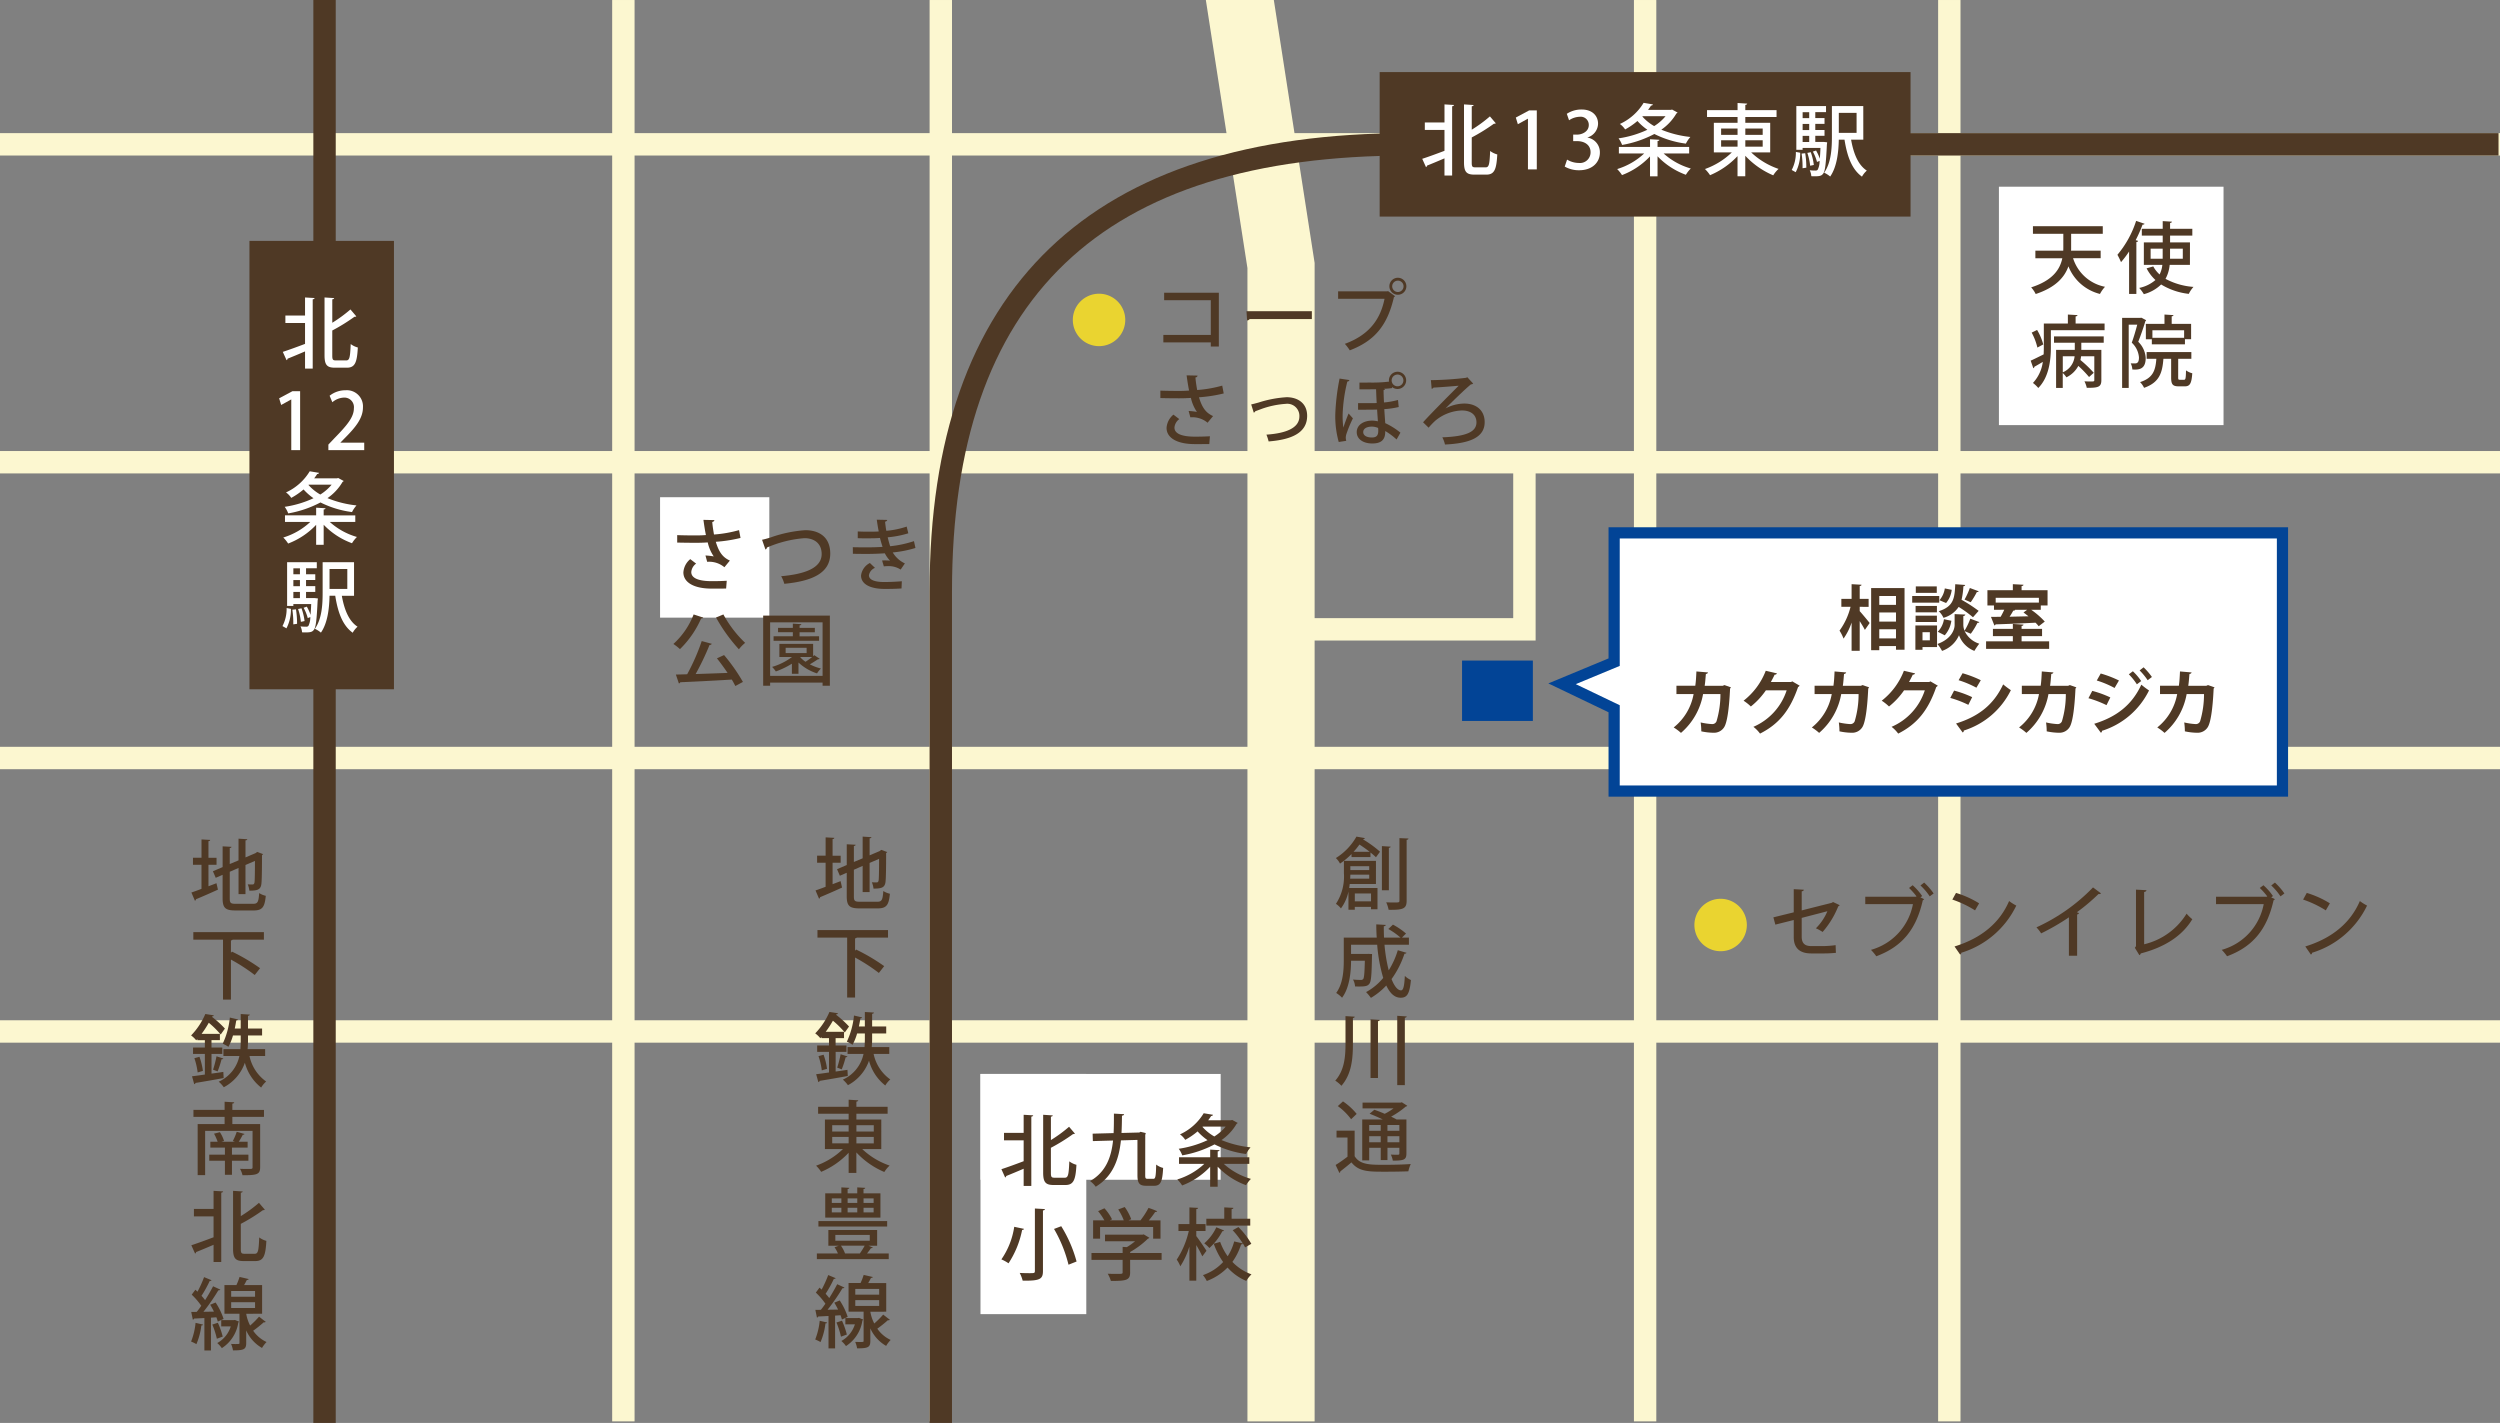 <svg height="254" viewBox="0 0 446.263 254" width="446.263" xmlns="http://www.w3.org/2000/svg" xmlns:xlink="http://www.w3.org/1999/xlink"><rect x="0" y="0" width="446.263" height="254" fill="#808080" stroke="none"/><clipPath id="a"><path d="m0 0h446v254h-446z"/></clipPath><g fill="#fcf7d0"><path d="m109.277.002h3.997v253.722h-3.997z"/><path d="m165.94.002h3.997v253.722h-3.997z"/><path d="m291.664.002h3.995v253.722h-3.995z"/><path d="m345.966.002h3.995v253.722h-3.995z"/><path d="m0 182.124h446.263v3.997h-446.263z"/><path d="m0 133.31h446.263v3.997h-446.263z"/><path d="m0 80.511h446.263v3.997h-446.263z"/><path d="m0 23.765h446.263v3.997h-446.263z"/><path d="m132.845 18.048 7.425 47.862v205.861h11.992v-206.786l-7.282-46.937z" transform="translate(82.405 -18.048)"/></g><path d="m138.538 47.089v9.6h-1.438v-.739h-8.47v-1.328h8.47v-6.2h-8.33v-1.333z" fill="#4f3925" transform="translate(79.034 5.169)"/><g clip-path="url(#a)" transform="translate(0 .001)"><g fill="#4f3925"><path d="m136.876 48.922h11.669v1.4h-11.108a.594.594 0 0 1 -.45.254z" transform="translate(85.628 6.633)"/><path d="m145.965 48.023h8.8l.1-.056 1.272.923a.591.591 0 0 1 -.207.167c-1.2 5.227-3.592 7.855-7.883 9.5a7.668 7.668 0 0 0 -.88-1.161c3.925-1.44 6.275-3.955 7.084-8.036h-8.286zm10.676-2.423a1.517 1.517 0 1 1 -1.524 1.524 1.515 1.515 0 0 1 1.524-1.524m1.008 1.524a1.014 1.014 0 1 0 -1.008 1.018 1.017 1.017 0 0 0 1.008-1.018" transform="translate(92.894 3.982)"/><path d="m139.641 58.512a25.928 25.928 0 0 1 -4.416.686c.531 1.733 1.144 2.739 2.516 3.354l-.981 1.188a4.211 4.211 0 0 0 -3.072-.963l-.31-1.134a11.056 11.056 0 0 1 1.481.167 7.146 7.146 0 0 1 -1.074-2.5c-.588.041-1.314.07-2.082.07-.853 0-2.447-.014-3.37-.043v-1.327c.813.029 1.916.054 3.381.054.59 0 1.245-.025 1.749-.068-.169-.768-.306-1.72-.446-2.712l1.956.043c-.013.167-.14.293-.378.335.056.768.184 1.522.308 2.237a22.352 22.352 0 0 0 4.472-.783zm-2.571 9.03c-.686.014-1.454.014-2.586.014-3.16 0-5.046-1.1-5.046-2.9a3.346 3.346 0 0 1 1.229-2.361l1.047.8a2.051 2.051 0 0 0 -.864 1.51c0 1.2 1.578 1.621 3.673 1.621 1.162 0 1.945-.029 2.656-.072z" transform="translate(78.798 11.719)"/><path d="m137.343 58.736c.293-.054.768-.182 1.326-.335a20.209 20.209 0 0 1 5-.95c1.915 0 3.662 1.006 3.662 3.327 0 3.129-2.964 4.261-6.878 4.569a7.76 7.76 0 0 0 -.391-1.216c3.34-.223 5.884-1.117 5.884-3.257a2.163 2.163 0 0 0 -2.445-2.235 15.77 15.77 0 0 0 -4.544.991c-.293.113-.642.239-.88.322a.38.38 0 0 1 -.279.25z" transform="translate(86.001 13.452)"/><path d="m146.3 67.468a17.111 17.111 0 0 1 -.615-4.934 38.954 38.954 0 0 1 .768-6.386l1.76.266a.4.4 0 0 1 -.376.265 27.829 27.829 0 0 0 -.837 5.843 15.376 15.376 0 0 0 .126 2.377c.167-.533.6-1.735.936-2.517l.768.867a22.562 22.562 0 0 0 -1.159 2.795 2.311 2.311 0 0 0 -.113.669 2.092 2.092 0 0 0 .085.547zm5.674-10.608a24.674 24.674 0 0 0 3.3-.167 1.09 1.09 0 0 1 -.014-.223 1.538 1.538 0 1 1 .545 1.173l.029.2a11.329 11.329 0 0 1 -1.481.126l.223.056c-.043.1-.113.139-.266.167-.014.489.029 1.369.07 2.222a14 14 0 0 0 2.5-.448l.126 1.26a15.036 15.036 0 0 1 -2.573.378c.058.977.128 1.871.169 2.5a12.588 12.588 0 0 1 2.712 1.7l-.686 1.216a12.315 12.315 0 0 0 -2.026-1.51c.043 1.679-.839 2.224-2.319 2.224-1.58 0-2.768-.754-2.768-2.026 0-1.328 1.287-2.055 2.741-2.055a4.513 4.513 0 0 1 1.033.126c-.029-.588-.1-1.328-.139-2.1-.756.029-2.544.029-3.4.029v-1.171h2.291c.337 0 .7 0 1.036-.029-.058-.894-.085-1.817-.113-2.458-.347.013-.7.013-1.062.013h-1.902v-1.2zm1.384 8.6a4.4 4.4 0 0 0 -.029-.5 3.15 3.15 0 0 0 -1.089-.238c-.882 0-1.566.322-1.566.979s.7.965 1.537.965c.867 0 1.146-.392 1.146-1.2m4.486-8.986a1.048 1.048 0 1 0 -1.047 1.047 1.047 1.047 0 0 0 1.047-1.047" transform="translate(92.67 11.428)"/><path d="m158.43 61.025a7.35 7.35 0 0 1 3.327-.853c2.123 0 3.633 1.2 3.633 3.313 0 2.656-2.489 3.788-7.084 4a5.1 5.1 0 0 0 -.477-1.285c4.178-.155 6.095-.936 6.095-2.669 0-1.371-1.035-2.125-2.6-2.125a7.82 7.82 0 0 0 -4.751 1.832 12.854 12.854 0 0 0 -1.188 1.243l-.991-.965c1.2-1.357 4.794-4.963 6.357-6.527-.711.068-3.284.279-4.5.335a.493.493 0 0 1 -.32.223l-.14-1.551a59.1 59.1 0 0 0 6.276-.419l.223-.112 1.049 1.146a.672.672 0 0 1 -.407.139c-1.161.95-3.635 3.383-4.5 4.263z" transform="translate(99.631 11.863)"/><path d="m200.979 109.118a.379.379 0 0 1 -.252.194 15.9 15.9 0 0 1 -2.795 4.585 6.943 6.943 0 0 0 -1.2-.657 9.38 9.38 0 0 0 2.053-3.046l-4.583 1.188v3.369c0 1.242.644 1.663 1.706 1.663h2.249a17.885 17.885 0 0 0 2.1-.167c.014.417.027.977.056 1.369a21.061 21.061 0 0 1 -2.111.112h-2.305c-1.985 0-3.117-.909-3.117-2.922v-3.045l-3.284.824-.349-1.3 3.633-.894v-4.137l1.8.1c-.011.167-.153.252-.376.293v3.4l5.409-1.369.167-.139z" transform="translate(127.412 52.465)"/><path d="m206.717 106.074a10.3 10.3 0 0 1 1.7 1.929l-.308.238.657.32a.558.558 0 0 1 -.238.2c-1.173 5.24-3.732 8.3-8.3 9.991a9.865 9.865 0 0 0 -.95-1.144 10.478 10.478 0 0 0 7.491-8.162h-8.509v-1.314h9.03l.113-.07a11.879 11.879 0 0 0 -1.33-1.5zm3.046 1.985a10.625 10.625 0 0 0 -1.65-1.943l.657-.516a11.264 11.264 0 0 1 1.691 1.943z" transform="translate(134.701 51.944)"/><path d="m207.552 106.625a17.165 17.165 0 0 1 4.124 1.859l-.727 1.256a19.078 19.078 0 0 0 -4.052-1.927zm-.265 9.559c4.823-1.481 8.092-4.248 9.742-8.107a9.192 9.192 0 0 0 1.285.81 16.1 16.1 0 0 1 -9.8 8.414.457.457 0 0 1 -.223.337z" transform="translate(141.606 52.764)"/><path d="m226.768 107.143a.423.423 0 0 1 -.308.124.565.565 0 0 1 -.139-.013 34.393 34.393 0 0 1 -3.86 3.255c.128.056.3.126.378.155a.381.381 0 0 1 -.335.238v7.378h-1.468v-6.861a41.285 41.285 0 0 1 -4.959 2.867 6.263 6.263 0 0 0 -.839-1.078 33.11 33.11 0 0 0 10.1-7.128z" transform="translate(148.275 52.328)"/><path d="m226.659 116.053a12.2 12.2 0 0 0 7.574-5.465 7.544 7.544 0 0 0 1.02.993c-1.844 3.061-5.044 5.031-9.2 6.107a.433.433 0 0 1 -.252.308l-.8-1.314.2-.293v-10.089l1.871.1c-.013.153-.139.279-.417.32z" transform="translate(156.085 52.503)"/><path d="m241.513 106.074a10.3 10.3 0 0 1 1.7 1.929l-.308.238.657.32a.558.558 0 0 1 -.238.2c-1.173 5.24-3.732 8.3-8.3 9.991a9.867 9.867 0 0 0 -.95-1.144 10.478 10.478 0 0 0 7.491-8.162h-8.513v-1.314h9.03l.113-.07a11.876 11.876 0 0 0 -1.33-1.5zm3.046 1.985a10.625 10.625 0 0 0 -1.65-1.943l.657-.516a11.265 11.265 0 0 1 1.691 1.943z" transform="translate(162.519 51.944)"/><path d="m242.348 106.625a17.165 17.165 0 0 1 4.124 1.859l-.727 1.256a19.077 19.077 0 0 0 -4.052-1.927zm-.265 9.559c4.823-1.481 8.092-4.248 9.742-8.107a9.188 9.188 0 0 0 1.285.81 16.1 16.1 0 0 1 -9.8 8.414.452.452 0 0 1 -.223.337z" transform="translate(169.423 52.764)"/><path d="m150.913 101.3c-.027.126-.14.2-.32.2l-.014.027a19.484 19.484 0 0 1 3.045 2.21l-.725.991c-.252-.252-.6-.545-.979-.853v.812h-3.381v-.533a13.3 13.3 0 0 1 -2.057 1.706 3.452 3.452 0 0 0 -.74-.992 10.719 10.719 0 0 0 3.676-3.829zm1.985 8.2h-4.682c-.027.239-.056.475-.1.713h5.058v3.8h-1.159v-.434h-2.893v.516h-1.132v-3.245a7.566 7.566 0 0 1 -1.341 3.005 3.834 3.834 0 0 0 -.894-.812 8.892 8.892 0 0 0 1.425-5.478v-2.2h5.72zm-4.571-1.663c0 .223-.014.461-.029.713h3.4v-.713zm3.369-1.51h-3.369v.686h3.373zm.085-2.571c-.574-.448-1.216-.909-1.832-1.3a12.077 12.077 0 0 1 -1.049 1.3zm.238 7.435h-2.892v1.4h2.892zm3.507-8.357c-.014.11-.1.18-.322.223v7.561h-1.243v-7.883zm1.566-1.524 1.607.07c-.014.124-.1.209-.322.238v10.843c0 1.456-.6 1.679-3.214 1.65a6.168 6.168 0 0 0 -.432-1.342c.543.029 1.06.029 1.438.029.824 0 .923 0 .923-.351z" transform="translate(92.715 48.298)"/><path d="m154.4 113.38a28.485 28.485 0 0 0 .754 4.569 14.459 14.459 0 0 0 1.621-3.592l1.553.462c-.043.11-.169.167-.365.167a16.472 16.472 0 0 1 -2.305 4.527c.489 1.245 1.076 2.012 1.7 2.012.392 0 .588-.74.673-2.584a3.652 3.652 0 0 0 1.089.74c-.238 2.474-.686 3.16-1.832 3.16-1.074 0-1.886-.756-2.57-2.181a12.316 12.316 0 0 1 -2.741 2.208 10.1 10.1 0 0 0 -.865-1.035 10.418 10.418 0 0 0 3.061-2.528 28.214 28.214 0 0 1 -1.078-5.926h-4.666v1.648h2.766l.3-.014.684.029c0 .112 0 .279-.014.419-.056 3.243-.139 4.473-.461 4.877-.264.351-.545.5-1.747.5-.25 0-.533 0-.812-.011a3.01 3.01 0 0 0 -.362-1.231c.6.054 1.146.068 1.382.068a.481.481 0 0 0 .435-.167c.166-.209.238-1.047.293-3.255h-2.46c-.014 2.026-.266 4.821-1.609 6.6a5.132 5.132 0 0 0 -1.047-.853c1.243-1.691 1.355-4.1 1.355-5.926v-3.955h5.882c-.054-.785-.081-1.58-.081-2.363l1.69.1c0 .126-.112.211-.349.239 0 .669.014 1.355.041 2.026h2.949a12.945 12.945 0 0 0 -2.181-1.539l.826-.781a12.564 12.564 0 0 1 2.334 1.593l-.729.727h1.245v1.272z" transform="translate(92.74 55.258)"/><path d="m147.51 118.872 1.65.1c-.014.126-.1.194-.322.238v4.5c0 2.724-.211 5.492-2.053 7.6a5.86 5.86 0 0 0 -1.1-.921c1.65-1.873 1.83-4.292 1.83-6.681zm4.473.574 1.65.1c-.014.128-.113.2-.322.238v10.133h-1.328zm4.765-.63 1.69.112c-.013.113-.1.2-.333.238v12.02h-1.357z" transform="translate(92.666 62.51)"/><path d="m149.115 132.532v4.556c.934 1.539 2.795 1.539 5.254 1.539 1.607 0 3.522-.041 4.765-.14a6.26 6.26 0 0 0 -.434 1.3c-1.033.043-2.613.072-4.067.072-3.046 0-4.765 0-6.091-1.665-.686.587-1.4 1.159-1.987 1.607a.248.248 0 0 1 -.167.266l-.671-1.411a24.872 24.872 0 0 0 2.125-1.483v-3.41h-1.958v-1.231zm-2.082-5.226a11.275 11.275 0 0 1 2.444 2.235l-.992.95a10.85 10.85 0 0 0 -2.375-2.346zm4.68 8.286v2.249h-1.243v-7.308h3.662c-.756-.364-1.621-.741-2.348-1.022l.853-.711c.56.194 1.216.446 1.844.725a10.679 10.679 0 0 0 1.566-.964h-5.521v-1.033h6.805l.2-.07.979.628a.36.36 0 0 1 -.266.142 15.4 15.4 0 0 1 -2.613 1.8c.363.18.7.347.964.5h1.762v6.08c0 1.144-.477 1.27-2.433 1.27a3.73 3.73 0 0 0 -.349-1.076c.349.014.671.029.923.029.543 0 .6 0 .6-.238v-1.008h-2.125v2.2h-1.2v-2.2zm2.055-4.065h-2.055v1.033h2.055zm-2.055 3.073h2.055v-1.076h-2.055zm5.382-3.073h-2.125v1.033h2.13zm-2.125 3.073h2.13v-1.076h-2.125z" transform="translate(92.696 69.297)"/></g><path d="m0 0h40.094v42.557h-40.094z" fill="#fff" transform="translate(356.818 33.327)"/><path d="m0 0h12.641v10.782h-12.641z" fill="#024496" transform="translate(260.983 117.912)"/><path d="m0 0h3.997v306.227h-3.997z" fill="#4f3925" transform="translate(55.934 -32.477)"/><path d="m109.439 281.24h-4v-168.22c0-54.257 28.739-81.765 85.422-81.765h243.576v4h-243.573c-54.791 0-81.425 25.439-81.425 77.769z" fill="#4f3925" transform="translate(60.498 -7.491)"/><path d="m0 0h25.795v80.038h-25.795z" fill="#4f3925" transform="translate(44.527 42.999)"/><path d="m0 0h94.766v25.795h-94.766z" fill="#4f3925" transform="translate(246.278 12.865)"/><path d="m35.258 109.74 1.427-.545.265 1.146c-1.425.657-2.949 1.314-3.926 1.718a.278.278 0 0 1 -.184.266l-.628-1.468c.489-.167 1.117-.39 1.8-.655v-4.292h-1.519v-1.258h1.522v-3.271l1.551.085c-.014.128-.1.2-.308.223v2.964h1.442v1.258h-1.442zm3.8 2.167c0 .81.153.964 1.062.964h3.131c.81 0 .95-.363 1.062-1.915a3.644 3.644 0 0 0 1.175.489c-.182 1.97-.587 2.613-2.14 2.613h-3.3c-1.76 0-2.264-.448-2.264-2.152v-4.206l-1.231.531-.5-1.173 1.733-.74v-3.705l1.58.085c-.014.124-.1.194-.308.223v2.852l1.566-.657v-3.872l1.566.1c-.014.112-.1.182-.322.211v3.034l1.774-.756.308-.223 1.063.39a.649.649 0 0 1 -.2.182c0 2.669-.029 4.612-.112 5.172-.126 1.047-.812 1.173-2.14 1.173a4.169 4.169 0 0 0 -.293-1.132c.293.027.686.027.826.027.194 0 .32-.054.376-.349.056-.279.085-1.634.085-3.858l-1.691.729v5.2h-1.238v-4.674l-1.566.684z" fill="#4f3925" transform="translate(1.954 48.461)"/><path d="m45 111.859h-5.578a.482.482 0 0 1 -.308.139v2.2l.182-.209a34.119 34.119 0 0 1 5.017 2.962l-.95 1.216a32.36 32.36 0 0 0 -4.248-2.753v7.14h-1.415v-10.695h-5.3v-1.342h12.6z" fill="#4f3925" transform="translate(2.109 55.875)"/><path d="m35.828 129.276c.686-.1 1.411-.194 2.111-.308l.056 1.1c-1.859.337-3.788.673-5.017.867a.3.3 0 0 1 -.239.225l-.39-1.413c.644-.068 1.425-.182 2.293-.306v-3.676h-2.112v-1.146h2.111v-1.314h-1.341v-.2l-.209.223a4.441 4.441 0 0 0 -.909-.866 12.769 12.769 0 0 0 2.543-3.829l1.51.238c-.027.126-.126.194-.308.194l-.027.07a17.839 17.839 0 0 1 2.319 2.1l-.754 1.062a16 16 0 0 0 -2.125-2.1 18.28 18.28 0 0 1 -1.287 1.987h3.271v1.117h-1.5v1.314h1.929v1.146h-1.925zm-2.474-.209a12.411 12.411 0 0 0 -.587-2.544l.909-.252a11.987 11.987 0 0 1 .615 2.517zm4.585-2.489c-.056.1-.155.14-.322.14a16.757 16.757 0 0 1 -.7 2.165l-.812-.308a20.252 20.252 0 0 0 .615-2.39zm7.462-.446h-2.794a7.461 7.461 0 0 0 2.976 4.554 4.54 4.54 0 0 0 -.894 1.078 8.375 8.375 0 0 1 -2.906-4.43 7.873 7.873 0 0 1 -3.761 4.374 5.938 5.938 0 0 0 -.907-.993 6.5 6.5 0 0 0 3.689-4.583h-2.852v-1.232h3.034c.041-.558.056-1.1.056-1.621v-.81h-1.384a9.828 9.828 0 0 1 -.812 2.026 6.432 6.432 0 0 0 -1.018-.56 14.2 14.2 0 0 0 1.272-4.666l1.452.335c-.027.1-.126.167-.308.167-.07.473-.167.965-.265 1.452h1.062v-2.584l1.621.1c-.014.112-.112.2-.322.225v2.262h2.516v1.245h-2.515v.81a15.752 15.752 0 0 1 -.07 1.621h3.129z" fill="#4f3925" transform="translate(1.929 62.37)"/><path d="m45.007 130.038h-5.647v1.283h4.961v7.7c0 1.3-.545 1.438-3.145 1.438a4.711 4.711 0 0 0 -.446-1.144c.461.014.965.025 1.342.025.81 0 .894 0 .894-.318v-6.487h-8.466v7.9h-1.332v-9.114h4.808v-1.283h-5.562v-1.245h5.562v-1.452l1.718.1c-.014.128-.1.2-.335.239v1.117h5.647zm-2.782 7.838h-2.935v2.5h-1.258v-2.5h-2.795v-1.089h2.795v-1.26h-2.6v-1.047h1.3a9.345 9.345 0 0 0 -.642-1.44l1.047-.265a6.3 6.3 0 0 1 .741 1.564l-.475.14h2.418c-.142-.041-.266-.1-.378-.126a10.1 10.1 0 0 0 .7-1.648l1.4.39a.339.339 0 0 1 -.322.14 13.346 13.346 0 0 1 -.713 1.243h1.578v1.047h-2.796v1.26h2.935z" fill="#4f3925" transform="translate(2.116 69.325)"/><path d="m36.173 139.407v-3.228l1.706.1c-.014.11-.112.194-.335.236v12.368h-1.371v-3.073c-1.159.5-2.305.977-3.117 1.3a.292.292 0 0 1 -.182.266l-.669-1.483c.991-.32 2.487-.866 3.968-1.425v-3.73h-3.507v-1.328zm4.864 7.113c0 .77.1.894.671.894h1.817c.615 0 .7-.6.8-2.921a3.73 3.73 0 0 0 1.272.615c-.139 2.642-.489 3.606-1.956 3.606h-2.115c-1.44 0-1.873-.491-1.873-2.224v-10.311l1.72.112c-.014.112-.112.2-.337.223v4.18a25.039 25.039 0 0 0 3.243-2.377l1.049 1.231a.365.365 0 0 1 -.322.068 33.075 33.075 0 0 1 -3.97 2.46z" fill="#4f3925" transform="translate(1.949 76.391)"/><path d="m34.306 153.22c-.029.14-.155.167-.293.155a12.055 12.055 0 0 1 -.882 3.34 6.737 6.737 0 0 0 -.95-.462 12.15 12.15 0 0 0 .8-3.34zm2.642-.531a6.406 6.406 0 0 0 -.252-.768l-.965.068v5.857h-1.175v-5.787c-.7.029-1.326.07-1.83.085a.262.262 0 0 1 -.238.194l-.279-1.368.977-.014c.266-.322.545-.7.812-1.09a12.361 12.361 0 0 0 -1.706-1.985l.657-.88c.126.112.252.223.378.349a19.876 19.876 0 0 0 1.173-2.6l1.342.558a.374.374 0 0 1 -.335.124 21.228 21.228 0 0 1 -1.468 2.658 7.3 7.3 0 0 1 .642.768c.547-.853 1.049-1.733 1.427-2.474l1.3.6a.437.437 0 0 1 -.363.126 34.963 34.963 0 0 1 -2.656 3.829l1.873-.029a12.789 12.789 0 0 0 -.671-1.229l.965-.4a11.887 11.887 0 0 1 1.425 2.935zm.013.209a14.159 14.159 0 0 1 .867 2.474c-.293.1-.574.209-1.049.378a14.125 14.125 0 0 0 -.81-2.53zm3.048-.5.727.293a.259.259 0 0 1 -.126.167 6.56 6.56 0 0 1 -2.937 4.569 5.132 5.132 0 0 0 -.824-.907 5.134 5.134 0 0 0 2.418-2.978h-1.706v-1.117h2.239zm2.012-1.1a7.118 7.118 0 0 0 .7 2.1 15.643 15.643 0 0 0 1.594-1.592c1.062.837 1.132.88 1.2.921a.359.359 0 0 1 -.363.085 21.688 21.688 0 0 1 -1.888 1.51 5.88 5.88 0 0 0 2.39 2.012 5.151 5.151 0 0 0 -.81 1.062 6.754 6.754 0 0 1 -2.823-3.129v2.233c0 1.159-.419 1.328-2.363 1.328a4.842 4.842 0 0 0 -.335-1.146c.279 0 .558.014.783.014.713 0 .713-.014.713-.211v-5.2h-2.684v-5.114h2.138a10.764 10.764 0 0 0 .56-1.454l1.634.378c-.041.11-.153.153-.335.167-.126.265-.308.587-.489.909h3.216v5.114zm-2.683-3.046h4.262v-1.02h-4.263zm0 2.012h4.262v-1.033h-4.263z" fill="#4f3925" transform="translate(1.929 83.221)"/><path d="m97.171 109.535 1.427-.545.265 1.146c-1.425.657-2.949 1.314-3.926 1.718a.278.278 0 0 1 -.184.266l-.628-1.468c.489-.167 1.117-.39 1.8-.655v-4.292h-1.519v-1.258h1.522v-3.271l1.551.085c-.014.128-.1.2-.308.223v2.964h1.441v1.258h-1.441zm3.8 2.167c0 .81.153.965 1.062.965h3.131c.81 0 .95-.364 1.062-1.915a3.644 3.644 0 0 0 1.175.489c-.182 1.97-.587 2.613-2.14 2.613h-3.3c-1.76 0-2.264-.448-2.264-2.152v-4.207l-1.229.531-.5-1.173 1.733-.74v-3.705l1.58.085c-.014.124-.1.194-.308.223v2.852l1.566-.657v-3.872l1.566.1c-.014.112-.1.182-.322.211v3.034l1.774-.756.308-.223 1.063.39a.649.649 0 0 1 -.2.182c0 2.669-.029 4.612-.112 5.172-.126 1.047-.812 1.173-2.14 1.173a4.169 4.169 0 0 0 -.293-1.132c.293.027.686.027.826.027.194 0 .32-.054.376-.349.056-.279.085-1.634.085-3.858l-1.691.729v5.2h-1.243v-4.668l-1.566.684z" fill="#4f3925" transform="translate(51.45 48.297)"/><path d="m106.912 111.654h-5.576a.483.483 0 0 1 -.308.139v2.2l.182-.209a34.119 34.119 0 0 1 5.017 2.962l-.95 1.216a32.36 32.36 0 0 0 -4.248-2.753v7.14h-1.412v-10.695h-5.3v-1.342h12.593z" fill="#4f3925" transform="translate(51.605 55.712)"/><path d="m97.741 129.071c.686-.1 1.411-.194 2.111-.308l.056 1.1c-1.859.337-3.788.673-5.017.867a.3.3 0 0 1 -.239.225l-.39-1.413c.644-.068 1.425-.182 2.293-.306v-3.676h-2.112v-1.146h2.111v-1.314h-1.343v-.2l-.209.223a4.439 4.439 0 0 0 -.909-.866 12.769 12.769 0 0 0 2.543-3.829l1.51.238c-.027.126-.126.194-.308.194l-.027.07a17.84 17.84 0 0 1 2.319 2.1l-.754 1.062a16 16 0 0 0 -2.125-2.1 18.278 18.278 0 0 1 -1.287 1.987h3.271v1.121h-1.5v1.314h1.935v1.146h-1.929zm-2.474-.209a12.413 12.413 0 0 0 -.587-2.544l.909-.252a11.987 11.987 0 0 1 .615 2.517zm4.585-2.489c-.056.1-.155.14-.322.14a16.76 16.76 0 0 1 -.7 2.165l-.812-.308a20.25 20.25 0 0 0 .615-2.39zm7.462-.446h-2.794a7.461 7.461 0 0 0 2.976 4.554 4.54 4.54 0 0 0 -.894 1.078 8.365 8.365 0 0 1 -2.906-4.43 7.873 7.873 0 0 1 -3.761 4.374 5.939 5.939 0 0 0 -.907-.993 6.5 6.5 0 0 0 3.689-4.583h-2.852v-1.227h3.035c.041-.558.056-1.1.056-1.621v-.81h-1.384a9.828 9.828 0 0 1 -.812 2.026 6.432 6.432 0 0 0 -1.018-.56 14.2 14.2 0 0 0 1.272-4.666l1.452.335c-.027.1-.126.167-.308.167-.07.473-.167.964-.265 1.452h1.062v-2.584l1.621.1c-.014.112-.112.2-.322.225v2.262h2.516v1.245h-2.516v.81a15.752 15.752 0 0 1 -.07 1.621h3.131z" fill="#4f3925" transform="translate(51.426 62.206)"/><path d="m105.821 135.952h-3.4a13.345 13.345 0 0 0 4.891 2.949 5.3 5.3 0 0 0 -.95 1.146 14.551 14.551 0 0 1 -4.99-3.495v3.664h-1.379v-3.606a14.346 14.346 0 0 1 -4.905 3.41 6.306 6.306 0 0 0 -.909-1.1 13.3 13.3 0 0 0 4.794-2.964h-3.214v-5.281h4.234v-1.035h-5.451v-1.231h5.451v-1.27l1.718.112c-.013.112-.112.2-.335.238v.921h5.576v1.231h-5.576v1.035h4.445zm-8.763-3.129h2.935v-1.134h-2.935zm0 2.111h2.935v-1.148h-2.935zm7.421-3.244h-3.1v1.134h3.1zm0 2.1h-3.1v1.148h3.1z" fill="#4f3925" transform="translate(51.494 69.161)"/><path d="m104.249 146.568c-.041.083-.167.124-.335.124-.182.266-.434.615-.7.938h3.872v1.02h-12.829v-1.02h3.759a6.406 6.406 0 0 0 -.6-1.1l.756-.281h-1.862v-2.809h8.708v2.809h-1.566zm2.557-3.746h-12.27v-.977h12.27zm-1.2-5.926v4.333h-9.854v-4.329h2.879v-1.062l1.425.083c-.014.113-.1.184-.308.211v.768h1.72v-1.062l1.425.083c-.014.113-.1.184-.308.211v.768zm-8.679 1.718h1.706v-.81h-1.707zm0 1.693h1.706v-.824h-1.707zm.63 5.058h6.143v-1.035h-6.145zm4.374 2.264a13.746 13.746 0 0 0 .866-1.384h-4.236a6.365 6.365 0 0 1 .727 1.384zm-.461-9.825h-1.72v.81h1.72zm0 1.679h-1.72v.824h1.72zm2.921-1.679h-1.8v.81h1.8zm0 1.679h-1.8v.824h1.8z" fill="#4f3925" transform="translate(51.556 76.115)"/><path d="m96.217 153.015c-.027.14-.153.167-.293.153a11.991 11.991 0 0 1 -.88 3.342 6.735 6.735 0 0 0 -.95-.462 12.282 12.282 0 0 0 .8-3.34zm2.642-.531a6.061 6.061 0 0 0 -.25-.768l-.966.068v5.857h-1.174v-5.787c-.7.029-1.328.07-1.832.085a.262.262 0 0 1 -.236.194l-.281-1.368.979-.014c.265-.322.545-.7.812-1.09a12.359 12.359 0 0 0 -1.706-1.985l.657-.882c.126.113.252.223.376.351a20.047 20.047 0 0 0 1.175-2.6l1.341.56a.37.37 0 0 1 -.335.124 20.984 20.984 0 0 1 -1.467 2.658 7.3 7.3 0 0 1 .642.768c.545-.853 1.047-1.733 1.425-2.474l1.3.6a.443.443 0 0 1 -.365.126 34.932 34.932 0 0 1 -2.654 3.829l1.873-.029a13.193 13.193 0 0 0 -.671-1.229l.965-.4a11.888 11.888 0 0 1 1.425 2.935zm.014.209a14.142 14.142 0 0 1 .866 2.474c-.293.1-.572.209-1.047.378a14.271 14.271 0 0 0 -.81-2.53zm3.046-.5.727.293a.259.259 0 0 1 -.126.167 6.564 6.564 0 0 1 -2.935 4.569 5.13 5.13 0 0 0 -.824-.907 5.141 5.141 0 0 0 2.418-2.978h-1.705v-1.117h2.237zm2.014-1.1a7.118 7.118 0 0 0 .7 2.1 15.613 15.613 0 0 0 1.593-1.592c1.063.837 1.132.88 1.2.921-.056.085-.194.113-.363.085a21.645 21.645 0 0 1 -1.886 1.51 5.856 5.856 0 0 0 2.39 2.012 5.158 5.158 0 0 0 -.812 1.062 6.76 6.76 0 0 1 -2.822-3.129v2.238c0 1.159-.419 1.328-2.363 1.328a4.9 4.9 0 0 0 -.335-1.146c.279 0 .558.014.783.014.713 0 .713-.014.713-.211v-5.2h-2.685v-5.115h2.14a10.407 10.407 0 0 0 .558-1.452l1.636.378c-.041.11-.153.153-.335.167-.126.265-.308.587-.489.907h3.214v5.116zm-2.685-3.046h4.263v-1.02h-4.263zm0 2.012h4.263v-1.033h-4.263z" fill="#4f3925" transform="translate(51.426 83.057)"/><path d="m129.009 51.864a4.68 4.68 0 1 1 -4.68-4.68 4.68 4.68 0 0 1 4.68 4.68" fill="#ead430" transform="translate(71.855 5.244)"/><path d="m190.67 111.888a4.68 4.68 0 1 1 -4.68-4.68 4.68 4.68 0 0 1 4.68 4.68" fill="#ead430" transform="translate(121.15 53.23)"/><path d="m227.124 46.2h-4.924a7.474 7.474 0 0 0 5.7 5.1 5.847 5.847 0 0 0 -.9 1.278 8.189 8.189 0 0 1 -5.632-4.932c-.684 1.942-2.278 3.77-5.841 4.945a5.2 5.2 0 0 0 -.81-1.188c3.856-1.229 5.155-3.226 5.56-5.2h-4.808v-1.356h4.975c.014-.207.014-.417.014-.628v-2.375h-5.424v-1.355h12.466v1.355h-5.647v2.39c0 .209 0 .407-.014.614h5.283z" fill="#4f3925" transform="translate(147.856 -.108)"/><path d="m225.355 45.425a17.4 17.4 0 0 1 -1.44 1.9 13.173 13.173 0 0 0 -.642-1.314 17.873 17.873 0 0 0 3.34-6.053l1.51.518c-.056.112-.167.153-.363.153a25.248 25.248 0 0 1 -1.23 2.771l.434.126c-.014.112-.113.182-.308.211v9.263h-1.3zm10.86 2.39h-3.615a6.432 6.432 0 0 1 -.741 2.489 12.355 12.355 0 0 0 4.99 1.44 5.427 5.427 0 0 0 -.839 1.243 12.013 12.013 0 0 1 -4.934-1.677 7 7 0 0 1 -3.088 1.733 6.808 6.808 0 0 0 -.826-1.117 6.408 6.408 0 0 0 2.9-1.413 7.283 7.283 0 0 1 -1.58-2.082l1.188-.347a5.368 5.368 0 0 0 1.132 1.438 4.813 4.813 0 0 0 .489-1.706h-3.3v-4.011h3.367v-1.216h-3.73v-1.216h3.73v-1.373l1.65.1c-.014.113-.112.2-.335.238v1.035h3.97v1.216h-3.97v1.216h3.549zm-7.014-1.1h2.15v-1.8h-2.151zm5.742-1.8h-2.278v1.8h2.278z" fill="#4f3925" transform="translate(154.698 -.531)"/><path d="m222.689 50.858h5.172v1.188h-9.587v3.034c0 2.222-.308 5.337-2.251 7.282a5.578 5.578 0 0 0 -.95-.9 6.847 6.847 0 0 0 1.763-3.759c-.576.335-1.107.657-1.51.866a.293.293 0 0 1 -.184.266l-.475-1.355c.615-.266 1.44-.686 2.319-1.119.014-.448.029-.894.029-1.3v-4.203h4.292v-1.607l1.718.1c-.014.124-.1.194-.336.236zm-6.876 1.142a10.134 10.134 0 0 1 1.1 2.586l-1.047.56a10.626 10.626 0 0 0 -1.02-2.67zm3.019 2.278v-1.129h8.875v1.134h-4v1.272h3.577v5.422c0 1.243-.614 1.357-2.6 1.357a4.643 4.643 0 0 0 -.419-1.161c.39.014.783.029 1.062.029.63 0 .7-.014.7-.252v-4.25h-2.363a5.492 5.492 0 0 1 -.112.671 20.786 20.786 0 0 1 2.375 2.278l-.839.754a18.744 18.744 0 0 0 -1.915-1.985 4.773 4.773 0 0 1 -2.125 2.041 3.942 3.942 0 0 0 -.655-.768v2.656h-1.188v-6.793h3.338v-1.272zm1.568 2.422v2.865a3.457 3.457 0 0 0 2.111-2.865z" fill="#4f3925" transform="translate(147.818 6.896)"/><path d="m227.163 49.811.853.446a.289.289 0 0 1 -.126.182c-.32 1.09-.826 2.543-1.272 3.676a4.336 4.336 0 0 1 1.328 2.894c0 2.152-1.384 2.1-2.377 2.053a3.036 3.036 0 0 0 -.293-1.1c.281.014.561.014.756.014.407 0 .713-.184.713-1.078a4.018 4.018 0 0 0 -1.285-2.627c.363-.979.725-2.251.979-3.214h-1.524v11.29h-1.175v-12.5h3.228zm6.582 10.649c0 .392.043.434.293.434h.756c.266 0 .32-.211.349-1.679a3.232 3.232 0 0 0 1.119.518c-.128 1.844-.434 2.334-1.33 2.334h-1.1c-1.09 0-1.342-.378-1.342-1.593v-3.327h-1.382c-.184 2.474-.7 4.234-3.453 5.186a3.661 3.661 0 0 0 -.713-1.022c2.278-.725 2.753-2.039 2.906-4.164h-1.733v-1.2h7.981v1.2h-2.348zm-5.773-9.546h3.328v-1.663l1.607.1c-.013.11-.112.194-.32.221v1.342h3.466v2.741h-1.1v.907h-5.911v-.894h-1.064zm6.834 1.146h-5.661v1.34h5.661z" fill="#4f3925" transform="translate(155.071 6.896)"/><path d="m45.248 50.785v-3.228l1.706.1c-.014.112-.113.2-.337.238v12.364h-1.369v-3.073c-1.161.5-2.305.977-3.117 1.3a.294.294 0 0 1 -.182.266l-.671-1.483c.993-.32 2.489-.866 3.97-1.425v-3.73h-3.508v-1.329zm4.863 7.115c0 .77.1.894.671.894h1.818c.615 0 .7-.6.8-2.921a3.715 3.715 0 0 0 1.272.615c-.14 2.642-.489 3.606-1.958 3.606h-2.114c-1.438 0-1.871-.489-1.871-2.224v-10.313l1.718.11c-.014.113-.112.2-.335.225v4.18a25.289 25.289 0 0 0 3.243-2.377l1.045 1.231a.356.356 0 0 1 -.32.07 33.315 33.315 0 0 1 -3.97 2.458z" fill="#fff" transform="translate(9.202 5.542)"/><path d="m43.082 67.378v-9.042h-.029l-1.774.979-.363-1.189 2.377-1.272h1.369v10.524z" fill="#fff" transform="translate(8.912 12.974)"/><path d="m52.2 67.452h-6.4v-.993l1.1-1.159c2.222-2.278 3.453-3.732 3.453-5.31a1.705 1.705 0 0 0 -1.817-1.916 3.379 3.379 0 0 0 -2.026.826l-.488-1.159a4.53 4.53 0 0 1 2.838-.979 2.883 2.883 0 0 1 3.113 3.061c0 1.927-1.312 3.536-3.144 5.38l-.867.88v.029h4.238z" fill="#fff" transform="translate(12.816 12.9)"/><path d="m54.182 73.841h-4.556a12.273 12.273 0 0 0 4.85 2.683 5.665 5.665 0 0 0 -.88 1.119 13.325 13.325 0 0 1 -5.058-3.3v3.577h-1.343v-3.562a13.422 13.422 0 0 1 -5 3.342 6.333 6.333 0 0 0 -.866-1.078 12.281 12.281 0 0 0 4.821-2.78h-4.517v-1.176h5.562v-1.366l1.677.1c-.014.11-.112.194-.335.223v1.047h5.645zm-3.046-7.841.979.531a.432.432 0 0 1 -.2.155 9.054 9.054 0 0 1 -2.7 2.906 18.781 18.781 0 0 0 5.184 1.3 5.526 5.526 0 0 0 -.8 1.188 17.541 17.541 0 0 1 -5.632-1.718 19.375 19.375 0 0 1 -5.758 1.958 4.684 4.684 0 0 0 -.63-1.175 18.609 18.609 0 0 0 5.145-1.537 10.017 10.017 0 0 1 -1.776-1.566 12.756 12.756 0 0 1 -2.198 1.508 3.7 3.7 0 0 0 -.936-.977 9.6 9.6 0 0 0 4.235-3.773l1.663.279a.309.309 0 0 1 -.335.209c-.153.252-.335.506-.531.77h4.054zm-5.254 1.188-.056.056a8.326 8.326 0 0 0 2.111 1.706 8.363 8.363 0 0 0 2.026-1.762z" fill="#fff" transform="translate(9.239 19.326)"/><path d="m42.757 82.147a7.265 7.265 0 0 1 -.8 3.478l-.713-.4a6.668 6.668 0 0 0 .744-3.225zm4.178-1.931.63.07a1.786 1.786 0 0 1 -.043.365c-.167 3.534-.32 4.821-.684 5.253-.266.337-.531.448-1.425.448-.211 0-.434 0-.671-.013a2.877 2.877 0 0 0 -.279-1.063 8.118 8.118 0 0 0 1.02.056.469.469 0 0 0 .4-.153 3.515 3.515 0 0 0 .335-1.566l-.461.182a7.8 7.8 0 0 0 -.741-1.844l.574-.2a7.959 7.959 0 0 1 .657 1.44h.013c.043-.5.085-1.132.113-1.9h-3.183v.335h-1.117v-7.809h5.3v1.089h-1.919v1.063h1.646v1.031h-1.646v1.092h1.646v1.033h-1.646v1.1h1.231zm-3.759 4.7a16.015 16.015 0 0 0 -.167-2.615l.642-.07a15.472 15.472 0 0 1 .2 2.586zm1.188-10.009h-1.174v1.063h1.173zm0 2.1h-1.174v1.09h1.173zm-1.174 3.223h1.173v-1.1h-1.173zm1.452 1.817a10.185 10.185 0 0 1 .547 2.278l-.659.14a10.021 10.021 0 0 0 -.5-2.292zm9.379-2.235h-2.181c.434 2.445 1.245 4.513 2.809 5.519a4.061 4.061 0 0 0 -.866 1.078c-1.8-1.287-2.656-3.635-3.117-6.6h-1.02c-.041 2.138-.308 4.821-1.537 6.582a4.68 4.68 0 0 0 -1.078-.686c1.287-1.817 1.384-4.457 1.384-6.5v-5.388h5.605zm-1.2-4.781h-3.174v3.563h3.172z" fill="#fff" transform="translate(9.177 26.536)"/><path d="m158.282 31.633v-3.228l1.7.1c-.014.112-.112.2-.335.238v12.364h-1.369v-3.073c-1.162.5-2.307.979-3.118 1.3a.3.3 0 0 1 -.18.268l-.671-1.485c.993-.319 2.489-.866 3.97-1.425v-3.73h-3.509v-1.329zm4.862 7.113c0 .77.1.894.671.894h1.817c.615 0 .7-.6.8-2.921a3.73 3.73 0 0 0 1.272.615c-.14 2.642-.488 3.606-1.956 3.606h-2.111c-1.44 0-1.873-.491-1.873-2.224v-10.311l1.72.11c-.014.113-.113.2-.336.225v4.18a25.039 25.039 0 0 0 3.243-2.377l1.049 1.231a.36.36 0 0 1 -.322.07 33.314 33.314 0 0 1 -3.97 2.458z" fill="#fff" transform="translate(99.567 -9.769)"/><path d="m165.76 39.526v-9.042h-.029l-1.774.979-.363-1.189 2.375-1.274h1.371v10.526z" fill="#fff" transform="translate(106.987 -9.291)"/><path d="m172.512 33.925a2.649 2.649 0 0 1 2.21 2.669c0 1.718-1.315 3.16-3.705 3.16a5 5 0 0 1 -2.571-.657l.421-1.243a4.131 4.131 0 0 0 2.082.6 1.9 1.9 0 0 0 2.111-1.916c0-1.355-1.148-1.981-2.39-1.981h-.714v-1.163h.686c.909 0 2.1-.547 2.1-1.706a1.453 1.453 0 0 0 -1.65-1.479 3.558 3.558 0 0 0 -1.873.628l-.4-1.159a4.762 4.762 0 0 1 2.642-.768c1.97 0 2.935 1.186 2.935 2.528a2.626 2.626 0 0 1 -1.873 2.458z" fill="#fff" transform="translate(110.865 -9.365)"/><path d="m186.5 37.291h-4.554a12.24 12.24 0 0 0 4.848 2.681 5.725 5.725 0 0 0 -.88 1.121 13.339 13.339 0 0 1 -5.058-3.3v3.577h-1.342v-3.562a13.39 13.39 0 0 1 -5 3.34 6.558 6.558 0 0 0 -.866-1.076 12.252 12.252 0 0 0 4.819-2.78h-4.511v-1.174h5.56v-1.371l1.677.1c-.014.112-.11.194-.335.223v1.049h5.642zm-3.045-7.84.977.531a.414.414 0 0 1 -.2.155 9.055 9.055 0 0 1 -2.7 2.906 18.875 18.875 0 0 0 5.186 1.3 5.469 5.469 0 0 0 -.8 1.188 17.587 17.587 0 0 1 -5.632-1.72 19.294 19.294 0 0 1 -5.756 1.956 4.869 4.869 0 0 0 -.63-1.175 18.515 18.515 0 0 0 5.143-1.535 10.074 10.074 0 0 1 -1.776-1.566 12.571 12.571 0 0 1 -2.196 1.509 3.7 3.7 0 0 0 -.938-.977 9.618 9.618 0 0 0 4.236-3.773l1.663.279a.311.311 0 0 1 -.337.209c-.153.254-.335.5-.531.77h4.052zm-5.255 1.188-.054.056a8.308 8.308 0 0 0 2.109 1.706 8.374 8.374 0 0 0 2.028-1.762z" fill="#fff" transform="translate(115.023 -9.894)"/><path d="m194 37.082h-3.4a13.346 13.346 0 0 0 4.891 2.949 5.406 5.406 0 0 0 -.95 1.146 14.568 14.568 0 0 1 -4.99-3.495v3.662h-1.384v-3.6a14.3 14.3 0 0 1 -4.905 3.408 6.269 6.269 0 0 0 -.909-1.1 13.281 13.281 0 0 0 4.794-2.964h-3.207v-5.288h4.234v-1.032h-5.451v-1.231h5.451v-1.272l1.718.112c-.013.112-.11.194-.335.236v.925h5.576v1.231h-5.576v1.031h4.443zm-8.763-3.131h2.935v-1.132h-2.935zm0 2.113h2.935v-1.146h-2.935zm7.421-3.244h-3.1v1.132h3.1zm0 2.1h-3.1v1.146h3.1z" fill="#fff" transform="translate(121.99 -9.881)"/><path d="m192.475 36.9a7.286 7.286 0 0 1 -.8 3.478l-.714-.4a6.668 6.668 0 0 0 .741-3.217zm4.178-1.931.63.07a1.893 1.893 0 0 1 -.041.365c-.167 3.534-.322 4.821-.686 5.254-.266.335-.531.446-1.425.446-.209 0-.432 0-.671-.013a2.828 2.828 0 0 0 -.281-1.062 8.144 8.144 0 0 0 1.022.056.462.462 0 0 0 .4-.155 3.424 3.424 0 0 0 .336-1.566l-.461.182a7.806 7.806 0 0 0 -.741-1.846l.572-.193a7.549 7.549 0 0 1 .659 1.438h.013c.043-.5.085-1.132.113-1.9h-3.187v.335h-1.119v-7.812h5.3v1.089h-1.916v1.062h1.648v1.035h-1.648v1.092h1.648v1.033h-1.648v1.1h1.23zm-3.757 4.7a15.8 15.8 0 0 0 -.169-2.613l.642-.07a15.679 15.679 0 0 1 .2 2.586zm1.188-10.007h-1.174v1.062h1.173zm0 2.1h-1.174v1.09h1.173zm-1.175 3.228h1.173v-1.1h-1.173zm1.454 1.817a10.163 10.163 0 0 1 .545 2.276l-.657.142a10.216 10.216 0 0 0 -.5-2.292zm9.377-2.235h-2.18c.432 2.445 1.242 4.511 2.809 5.521a4 4 0 0 0 -.867 1.076c-1.8-1.287-2.654-3.635-3.117-6.6h-1.02c-.041 2.136-.308 4.821-1.537 6.582a4.669 4.669 0 0 0 -1.076-.686c1.285-1.817 1.384-4.459 1.384-6.5v-5.397h5.6zm-1.2-4.781h-3.172v3.563h3.172z" fill="#fff" transform="translate(128.869 -9.639)"/><path d="m185.749 95.727h-45.449v-4h41.45v-27.827h4z" fill="#fcf7d0" transform="translate(88.367 18.608)"/><path d="m0 0h42.874v18.887h-42.874z" fill="#fff" transform="translate(175.022 191.705)"/><path d="m0 0h19.502v21.496h-19.502z" fill="#fff" transform="translate(117.826 88.755)"/><path d="m0 0h18.887v42.874h-18.887z" fill="#fff" transform="translate(175.022 191.705)"/><path d="m116.535 131.862v-3.228l1.706.1c-.014.11-.113.194-.337.236v12.368h-1.369v-3.073c-1.161.5-2.305.977-3.117 1.3a.292.292 0 0 1 -.182.266l-.671-1.483c.993-.32 2.489-.866 3.97-1.425v-3.73h-3.507v-1.328zm4.864 7.113c0 .77.1.894.671.894h1.816c.615 0 .7-.6.8-2.921a3.715 3.715 0 0 0 1.272.615c-.14 2.642-.489 3.606-1.958 3.606h-2.111c-1.438 0-1.871-.491-1.871-2.224v-10.311l1.718.112c-.014.112-.112.2-.335.223v4.18a25.288 25.288 0 0 0 3.243-2.377l1.044 1.228a.362.362 0 0 1 -.32.068 33.081 33.081 0 0 1 -3.97 2.46z" fill="#4f3925" transform="translate(66.192 70.359)"/><path d="m131.2 139.516c0 .545.07.642.434.642h1.033c.363 0 .448-.448.489-2.544a3.323 3.323 0 0 0 1.243.6c-.126 2.433-.432 3.187-1.607 3.187h-1.4c-1.2 0-1.578-.419-1.578-1.9v-6.289l-2.949.085c-.335 3.228-1.341 6.357-4.5 8.274a4.562 4.562 0 0 0 -1.006-1.008c2.85-1.634 3.788-4.3 4.1-7.239l-3.606.1-.041-1.326 3.745-.1c.056-1.144.056-2.334.056-3.478l1.817.1c-.014.155-.14.238-.378.266-.014 1.006-.027 2.042-.085 3.09l3.187-.085.2-.126.936.223a1.176 1.176 0 0 1 -.083.322z" fill="#4f3925" transform="translate(73.227 70.266)"/><path d="m142.867 137.521h-4.554a12.253 12.253 0 0 0 4.848 2.683 5.664 5.664 0 0 0 -.88 1.119 13.345 13.345 0 0 1 -5.06-3.3v3.577h-1.341v-3.565a13.422 13.422 0 0 1 -5 3.342 6.334 6.334 0 0 0 -.866-1.078 12.28 12.28 0 0 0 4.821-2.78h-4.513v-1.175h5.562v-1.369l1.677.1c-.014.11-.112.194-.336.223v1.047h5.647zm-3.046-7.84.977.531a.41.41 0 0 1 -.194.155 9.075 9.075 0 0 1 -2.7 2.906 18.779 18.779 0 0 0 5.186 1.3 5.611 5.611 0 0 0 -.8 1.188 17.544 17.544 0 0 1 -5.63-1.718 19.376 19.376 0 0 1 -5.76 1.957 4.683 4.683 0 0 0 -.63-1.175 18.609 18.609 0 0 0 5.145-1.537 10.018 10.018 0 0 1 -1.776-1.565 12.759 12.759 0 0 1 -2.208 1.508 3.7 3.7 0 0 0 -.936-.977 9.6 9.6 0 0 0 4.234-3.773l1.663.279a.309.309 0 0 1 -.335.209c-.153.252-.335.506-.531.77h4.052zm-5.254 1.188-.056.056a8.324 8.324 0 0 0 2.111 1.706 8.4 8.4 0 0 0 2.026-1.762z" fill="#4f3925" transform="translate(80.139 70.235)"/><path d="m116.6 141.565a.294.294 0 0 1 -.336.182 16.7 16.7 0 0 1 -2.431 5.967 7.159 7.159 0 0 0 -1.272-.7 13.813 13.813 0 0 0 2.293-5.816zm1.942-3.633 1.79.1c-.014.124-.1.209-.351.25v10.789c0 1.481-.531 1.776-3.619 1.747a6.3 6.3 0 0 0 -.531-1.384c.614.027 1.256.041 1.718.041.866 0 .991 0 .991-.39zm6 10.034a24.021 24.021 0 0 0 -2.586-6.386l1.287-.488a23.549 23.549 0 0 1 2.739 6.3z" fill="#4f3925" transform="translate(66.192 77.792)"/><path d="m134.019 145.987v1.231h-5.619v2.251c0 1.4-.725 1.51-3.437 1.51a5.87 5.87 0 0 0 -.56-1.287c.6.027 1.2.027 1.648.027.938 0 1.008 0 1.008-.293v-2.208h-5.559v-1.231h5.562v-1.087l.754.041a11.228 11.228 0 0 0 1.468-1.049h-5.368v-1.173h6.684l.223-.056 1.02.615a.463.463 0 0 1 -.266.153 15.079 15.079 0 0 1 -3.172 2.377v.18zm-10.984-4.639v2.082h-1.243v-3.27h2.008a11.125 11.125 0 0 0 -1.117-1.636l1.132-.516a8.471 8.471 0 0 1 1.355 1.97l-.376.182h2.472a9.814 9.814 0 0 0 -.992-1.942l1.159-.434a8.779 8.779 0 0 1 1.161 2.179l-.489.2h2.138a15.023 15.023 0 0 0 1.441-2.224 15.222 15.222 0 0 1 1.537.588c-.056.112-.169.155-.349.14a17.3 17.3 0 0 1 -1.134 1.5h2.084v3.27h-1.314v-2.082z" fill="#4f3925" transform="translate(73.334 77.675)"/><path d="m133.447 142.939c.407.516 1.569 2.22 1.819 2.627l-.741.991a22.7 22.7 0 0 0 -1.078-2.014v6.357h-1.227v-6.09a13.732 13.732 0 0 1 -1.621 3.523 5.538 5.538 0 0 0 -.642-1.189 15.5 15.5 0 0 0 2.152-5.114h-1.844v-1.23h1.956v-2.976l1.551.083c-.014.112-.1.2-.324.225v2.668h1.652v1.231h-1.652zm7.522-1.609a13.99 13.99 0 0 1 2.305 2.991l-1.117.644a5.3 5.3 0 0 0 -.39-.7c-.043.113-.153.169-.322.169a11.091 11.091 0 0 1 -1.551 3.115 8.814 8.814 0 0 0 3.408 2.224 5.469 5.469 0 0 0 -.934 1.173 9.359 9.359 0 0 1 -3.34-2.39 10.036 10.036 0 0 1 -3.705 2.4 5.81 5.81 0 0 0 -.684-1.049 8.715 8.715 0 0 0 3.6-2.334 13.586 13.586 0 0 1 -1.675-3.27l1.146-.322a10.541 10.541 0 0 0 1.341 2.559 9.108 9.108 0 0 0 1.161-2.643l1.535.349a16.158 16.158 0 0 0 -1.8-2.346zm-2.557.615a.307.307 0 0 1 -.308.124 10.659 10.659 0 0 1 -2.319 3.005 6.107 6.107 0 0 0 -.911-.839 8.6 8.6 0 0 0 2.152-2.863zm4.668-2.1v1.231h-7.84v-1.231h3.2v-2.026l1.636.083c-.014.126-.1.2-.322.239v1.7z" fill="#4f3925" transform="translate(80.095 77.705)"/><path d="m91.708 72.846a25.927 25.927 0 0 1 -4.416.686c.531 1.733 1.146 2.739 2.516 3.354l-.979 1.188a4.222 4.222 0 0 0 -3.073-.963l-.308-1.134a11.055 11.055 0 0 1 1.481.167 7.177 7.177 0 0 1 -1.076-2.5c-.587.041-1.314.07-2.082.07-.853 0-2.445-.014-3.369-.043v-1.327c.812.029 1.915.054 3.381.054.588 0 1.245-.025 1.749-.068-.169-.768-.308-1.72-.448-2.712l1.956.043c-.013.167-.14.293-.378.335.058.768.184 1.522.308 2.237a22.372 22.372 0 0 0 4.473-.783zm-2.571 9.03c-.684.014-1.454.014-2.586.014-3.158 0-5.044-1.1-5.044-2.9a3.339 3.339 0 0 1 1.229-2.361l1.047.8a2.048 2.048 0 0 0 -.866 1.51c0 1.2 1.58 1.621 3.674 1.621 1.161 0 1.943-.029 2.656-.072z" fill="#4f3925" transform="translate(40.48 23.179)"/><path d="m88.821 72.348c.364-.07.824-.194 1.524-.407a23.241 23.241 0 0 1 6.192-1.3c2.39 0 4.457 1.159 4.457 4.178 0 3.507-3.284 4.918-8.2 5.395a5.9 5.9 0 0 0 -.56-1.357c4.418-.392 7.227-1.537 7.227-3.955 0-1.985-1.425-2.836-3.075-2.836a20.8 20.8 0 0 0 -6.694 1.675.417.417 0 0 1 -.266.351z" fill="#4f3925" transform="translate(47.21 23.999)"/><path d="m109.006 74.647a20.15 20.15 0 0 1 -4.054.8 4.952 4.952 0 0 0 2.167 1.958l-.756 1.1a3.937 3.937 0 0 0 -2.334-.615 5.064 5.064 0 0 0 -.669.043l-.308-1.049c.153-.013.32-.013.5-.013a8.964 8.964 0 0 1 .909.04 5.36 5.36 0 0 1 -.923-1.312c-1.006.07-2.123.11-2.991.11-.754 0-1.83 0-2.71-.025l-.014-1.177c.8.029 1.886.029 2.683.029.77 0 1.789-.029 2.627-.083-.126-.392-.335-1.063-.461-1.594-.448.043-1.231.07-2.669.07-.462 0-.909-.013-1.3-.027v-1.202c.588.027 1.2.041 1.733.041.671 0 1.483 0 2.014-.041-.126-.615-.252-1.371-.349-2.1l1.859.041c0 .153-.14.266-.378.322.056.516.126 1.1.223 1.62a15.261 15.261 0 0 0 3.633-.754l.293 1.2a17.645 17.645 0 0 1 -3.674.713 16.472 16.472 0 0 0 .434 1.594 19.769 19.769 0 0 0 4.248-.909zm-5.661 7.309c-2.321-.027-4.052-.8-4.052-2.39a2.906 2.906 0 0 1 1.578-2.235l.909.866a1.754 1.754 0 0 0 -1.076 1.315c-.014.837 1.062 1.2 2.627 1.215 1.02 0 2.319-.056 3.243-.14l-.056 1.287c-.628.043-1.468.083-2.627.083z" fill="#4f3925" transform="translate(54.408 23.167)"/><path d="m85.361 79.562a.376.376 0 0 1 -.378.151 17.4 17.4 0 0 1 -3.783 5.48 8.52 8.52 0 0 0 -1.173-.921 13.861 13.861 0 0 0 3.614-5.272zm1.524 4.68a.44.44 0 0 1 -.407.209 47.028 47.028 0 0 1 -2.478 5.187c1.762-.056 3.746-.126 5.7-.2-.6-.894-1.272-1.816-1.9-2.6l1.272-.587a32.112 32.112 0 0 1 3.367 4.794l-1.355.729c-.167-.337-.376-.729-.628-1.148-3.4.211-6.919.378-9.2.477a.271.271 0 0 1 -.252.209l-.531-1.58c.588-.013 1.258-.027 2.014-.054a37.231 37.231 0 0 0 2.6-5.926zm2.068-5.242a20.411 20.411 0 0 0 3.885 5.073 6.753 6.753 0 0 0 -1.117 1.148 29.885 29.885 0 0 1 -4.081-5.674z" fill="#4f3925" transform="translate(40.176 30.68)"/><path d="m88.931 79.118h11.907v12.51h-1.3v-.56h-9.364v.56h-1.243zm1.243 10.748h9.364v-9.546h-9.364zm7.882-3.691.965.644a.342.342 0 0 1 -.308.085c-.376.25-.936.614-1.452.907a9.005 9.005 0 0 0 1.985.754 4.125 4.125 0 0 0 -.7.867 8.814 8.814 0 0 1 -3.311-1.942v2.01h-1.176v-1.8a14.946 14.946 0 0 1 -2.865 1.384 5.117 5.117 0 0 0 -.671-.812 11.212 11.212 0 0 0 3.563-1.772h-2.261v-2.336h6.023v2.194zm.853-3.369v.8h-8.119v-.8h3.437v-.725h-2.642v-.781h2.642v-.754l1.524.1c-.014.112-.1.182-.322.223v.431h2.726v.785h-2.726v.725zm-5.967 2.994h3.746v-.936h-3.746zm2.669.7-.056.056a5.42 5.42 0 0 0 .936.8c.392-.252.84-.574 1.188-.853z" fill="#4f3925" transform="translate(47.298 30.774)"/><path d="m177.475 70.907v23.08l-9.3 3.86 9.3 4.459v14.694h119.3v-46.093z" fill="#fff" transform="translate(110.653 24.209)"/><path d="m298.867 118.441h-121.3v-15.063l-10.746-5.152 10.746-4.464v-23.411h121.3zm-119.3-2h117.3v-44.091h-117.3v22.75l-7.849 3.257 7.849 3.764z" fill="#024496" transform="translate(109.565 23.765)"/><path d="m199.308 80.043v.768c.443.48 1.526 1.8 1.778 2.118l-.857 1.234c-.2-.416-.567-1.008-.921-1.576v5.3h-1.448v-5.033a11.039 11.039 0 0 1 -1.436 2.861 7.594 7.594 0 0 0 -.718-1.423 12.151 12.151 0 0 0 1.965-4.249h-1.639v-1.425h1.828v-2.618l1.778.1c-.014.126-.1.189-.329.239v2.28h1.591v1.425zm2.042-3.352h5.962v11.014h-1.526v-.655h-2.986v.731h-1.45zm4.436 1.423h-2.986v1.576h2.985zm0 2.937h-2.986v1.627h2.985zm-2.986 4.626h2.985v-1.626h-2.985z" fill="#4f3925" transform="translate(132.659 28.279)"/><path d="m207.743 79.294h-4.828v-1.194h4.828zm-.392 4.07v3.856h-2.595v.491h-1.272v-4.346zm-.023-2.345h-3.806v-1.147h3.806zm-3.808.592h3.806v1.135h-3.806zm3.782-4.07h-3.743v-1.147h3.741zm-1.236 7.02h-1.312v1.461h1.312zm8.835-1.8c-.038.1-.164.139-.34.139a13.164 13.164 0 0 1 -1.186 1.94l-1.094-.466a4.3 4.3 0 0 0 2.607 2.242 12.339 12.339 0 0 0 -.871 1.287 4.741 4.741 0 0 1 -2.746-2.8 5.115 5.115 0 0 1 -3.025 2.8 7.07 7.07 0 0 0 -.831-1.234c2.431-.858 3.073-2.521 3.073-3.378v-1.956l.8.038 1.108.038c-.013.139-.126.229-.353.277v1.6a2.9 2.9 0 0 0 .214 1.02 13.031 13.031 0 0 0 1.033-2.154zm-4.992-.239a4.944 4.944 0 0 1 -1.184 2.595l-1.247-.63a4.074 4.074 0 0 0 1.108-2.242zm2.458-6.392c-.011.126-.113.2-.315.241a13.422 13.422 0 0 1 -.327 2.408 26.285 26.285 0 0 1 3.05 1.978l-1.008 1.143a20.856 20.856 0 0 0 -2.559-1.852 4.792 4.792 0 0 1 -2.708 1.952 3.837 3.837 0 0 0 -.846-1.186c2.646-.827 2.846-2.29 2.946-4.814zm-4.587 2.724a4.086 4.086 0 0 0 .957-2.105l1.234.252a4.437 4.437 0 0 1 -1.008 2.355zm7.02-1.589a.348.348 0 0 1 -.34.126 15.184 15.184 0 0 1 -1.1 1.828l-1.1-.48a12.716 12.716 0 0 0 .945-2.066z" fill="#4f3925" transform="translate(138.422 28.285)"/><path d="m216.583 86.206h4.917v1.335h-11.256v-1.335h4.778v-.934h-3.556v-1.3h3.556v-.872l1.9.115c-.013.126-.1.2-.34.239v.516h3.655v1.3h-3.655zm-4.929-5.634v-.772h-1.171v-2.731h4.538v-1.069l1.9.1c-.013.126-.1.2-.34.238v.732h4.637v2.73h-1.209v.77h-1.709a14.275 14.275 0 0 1 2.42 2.105l-1.083.831a5.755 5.755 0 0 0 -.567-.632c-2.611.139-5.319.241-7.133.3a.244.244 0 0 1 -.214.189l-.606-1.526c.5 0 1.083-.013 1.727-.013a13.382 13.382 0 0 0 .642-1.26zm8.017-2.141h-7.712v.857h7.712zm-4.311 2.141.076.025c-.049.088-.164.126-.338.126-.178.327-.4.707-.657 1.085l3.365-.076c-.3-.241-.606-.48-.882-.682l.655-.479z" fill="#4f3925" transform="translate(144.282 28.279)"/><path d="m189.473 87.494a.381.381 0 0 1 -.151.2c-.176 3.833-.556 6.115-1.045 6.894a2.131 2.131 0 0 1 -1.9 1.009 11 11 0 0 1 -2.192-.252 11.672 11.672 0 0 0 -.115-1.589 12.062 12.062 0 0 0 1.994.292.815.815 0 0 0 .842-.506 16.856 16.856 0 0 0 .695-4.851h-3.1a11.832 11.832 0 0 1 -3.944 6.931 8.8 8.8 0 0 0 -1.3-.97 9.828 9.828 0 0 0 3.554-5.962h-3.063v-1.49h3.365c.126-.871.151-1.576.2-2.546l2.068.175c-.025.14-.151.241-.378.279-.076.794-.1 1.362-.214 2.105h3.226l.3-.128z" fill="#4f3925" transform="translate(119.505 35.202)"/><path d="m196.195 87.247a.7.7 0 0 1 -.277.241c-1.423 4.121-3.388 6.6-6.793 8.317a5.931 5.931 0 0 0 -1.184-1.209 10.671 10.671 0 0 0 5.938-6.516h-3.709a13.339 13.339 0 0 1 -2.683 2.885 8.538 8.538 0 0 0 -1.3-1.033 12.4 12.4 0 0 0 3.959-5.344l2 .468a.4.4 0 0 1 -.416.227c-.2.453-.453.894-.669 1.312h3.594l.225-.115z" fill="#4f3925" transform="translate(125.05 35.146)"/><path d="m203.179 87.494a.381.381 0 0 1 -.151.2c-.176 3.833-.556 6.115-1.045 6.894a2.131 2.131 0 0 1 -1.9 1.009 11 11 0 0 1 -2.192-.252 11.677 11.677 0 0 0 -.115-1.589 12.063 12.063 0 0 0 1.994.292.815.815 0 0 0 .842-.506 16.811 16.811 0 0 0 .693-4.851h-3.1a11.832 11.832 0 0 1 -3.944 6.931 8.792 8.792 0 0 0 -1.3-.97 9.828 9.828 0 0 0 3.554-5.962h-3.063v-1.49h3.365c.126-.871.151-1.576.2-2.546l2.068.175c-.025.14-.151.241-.378.279-.076.794-.1 1.362-.214 2.105h3.226l.3-.128z" fill="#4f3925" transform="translate(130.462 35.202)"/><path d="m209.9 87.247a.713.713 0 0 1 -.277.241c-1.423 4.121-3.39 6.6-6.793 8.317a5.931 5.931 0 0 0 -1.184-1.209 10.662 10.662 0 0 0 5.936-6.516h-3.707a13.26 13.26 0 0 1 -2.685 2.885 8.519 8.519 0 0 0 -1.3-1.033 12.415 12.415 0 0 0 3.959-5.344l2 .468a.4.4 0 0 1 -.416.227c-.2.453-.453.894-.669 1.312h3.594l.225-.115z" fill="#4f3925" transform="translate(136.008 35.146)"/><path d="m207.374 87.932a18.264 18.264 0 0 1 3.226 1.168l-.682 1.375a18.7 18.7 0 0 0 -3.226-1.236zm.351 5.873c3.871-1.2 6.681-3.252 8.407-6.984a16.349 16.349 0 0 0 1.375 1.035 14.024 14.024 0 0 1 -8.407 7.209.3.3 0 0 1 -.2.34zm1.161-8.974a19.64 19.64 0 0 1 3.253 1.247l-.783 1.337a17.51 17.51 0 0 0 -3.176-1.337z" fill="#4f3925" transform="translate(141.442 35.342)"/><path d="m223.738 87.494a.381.381 0 0 1 -.151.2c-.176 3.833-.556 6.115-1.046 6.894a2.131 2.131 0 0 1 -1.9 1.009 11 11 0 0 1 -2.192-.252 11.672 11.672 0 0 0 -.115-1.589 12.063 12.063 0 0 0 1.994.292.816.816 0 0 0 .842-.506 16.813 16.813 0 0 0 .693-4.851h-3.1a11.831 11.831 0 0 1 -3.944 6.931 8.8 8.8 0 0 0 -1.3-.97 9.828 9.828 0 0 0 3.554-5.962h-3.063v-1.49h3.365c.126-.871.151-1.576.2-2.546l2.068.175c-.025.14-.151.241-.378.279-.076.794-.1 1.362-.214 2.105h3.226l.3-.128z" fill="#4f3925" transform="translate(146.898 35.202)"/><path d="m221.08 88.453a18.266 18.266 0 0 1 3.226 1.171l-.682 1.376a18.694 18.694 0 0 0 -3.226-1.236zm.353 5.873c3.844-1.186 6.692-3.252 8.405-6.982a15.057 15.057 0 0 0 1.375 1.033 14.018 14.018 0 0 1 -8.407 7.209.311.311 0 0 1 -.187.34zm1.159-8.974a19.482 19.482 0 0 1 3.253 1.249l-.783 1.335a17.261 17.261 0 0 0 -3.176-1.335zm5.737-.4a9.911 9.911 0 0 1 1.486 1.751l-.77.579a11.256 11.256 0 0 0 -1.436-1.789zm1.915-.705a11.647 11.647 0 0 1 1.486 1.726l-.756.579a11.8 11.8 0 0 0 -1.438-1.751z" fill="#4f3925" transform="translate(152.399 34.871)"/><path d="m237.444 87.494a.381.381 0 0 1 -.151.2c-.176 3.833-.556 6.115-1.045 6.894a2.131 2.131 0 0 1 -1.9 1.009 11 11 0 0 1 -2.192-.252 11.682 11.682 0 0 0 -.115-1.589 12.063 12.063 0 0 0 1.994.292.815.815 0 0 0 .842-.506 16.858 16.858 0 0 0 .695-4.851h-3.1a11.832 11.832 0 0 1 -3.944 6.931 8.793 8.793 0 0 0 -1.3-.97 9.827 9.827 0 0 0 3.554-5.962h-3.063v-1.49h3.365c.126-.871.151-1.576.2-2.546l2.068.175c-.025.14-.151.241-.378.279-.076.794-.1 1.362-.214 2.105h3.226l.3-.128z" fill="#4f3925" transform="translate(157.855 35.202)"/></g></svg>